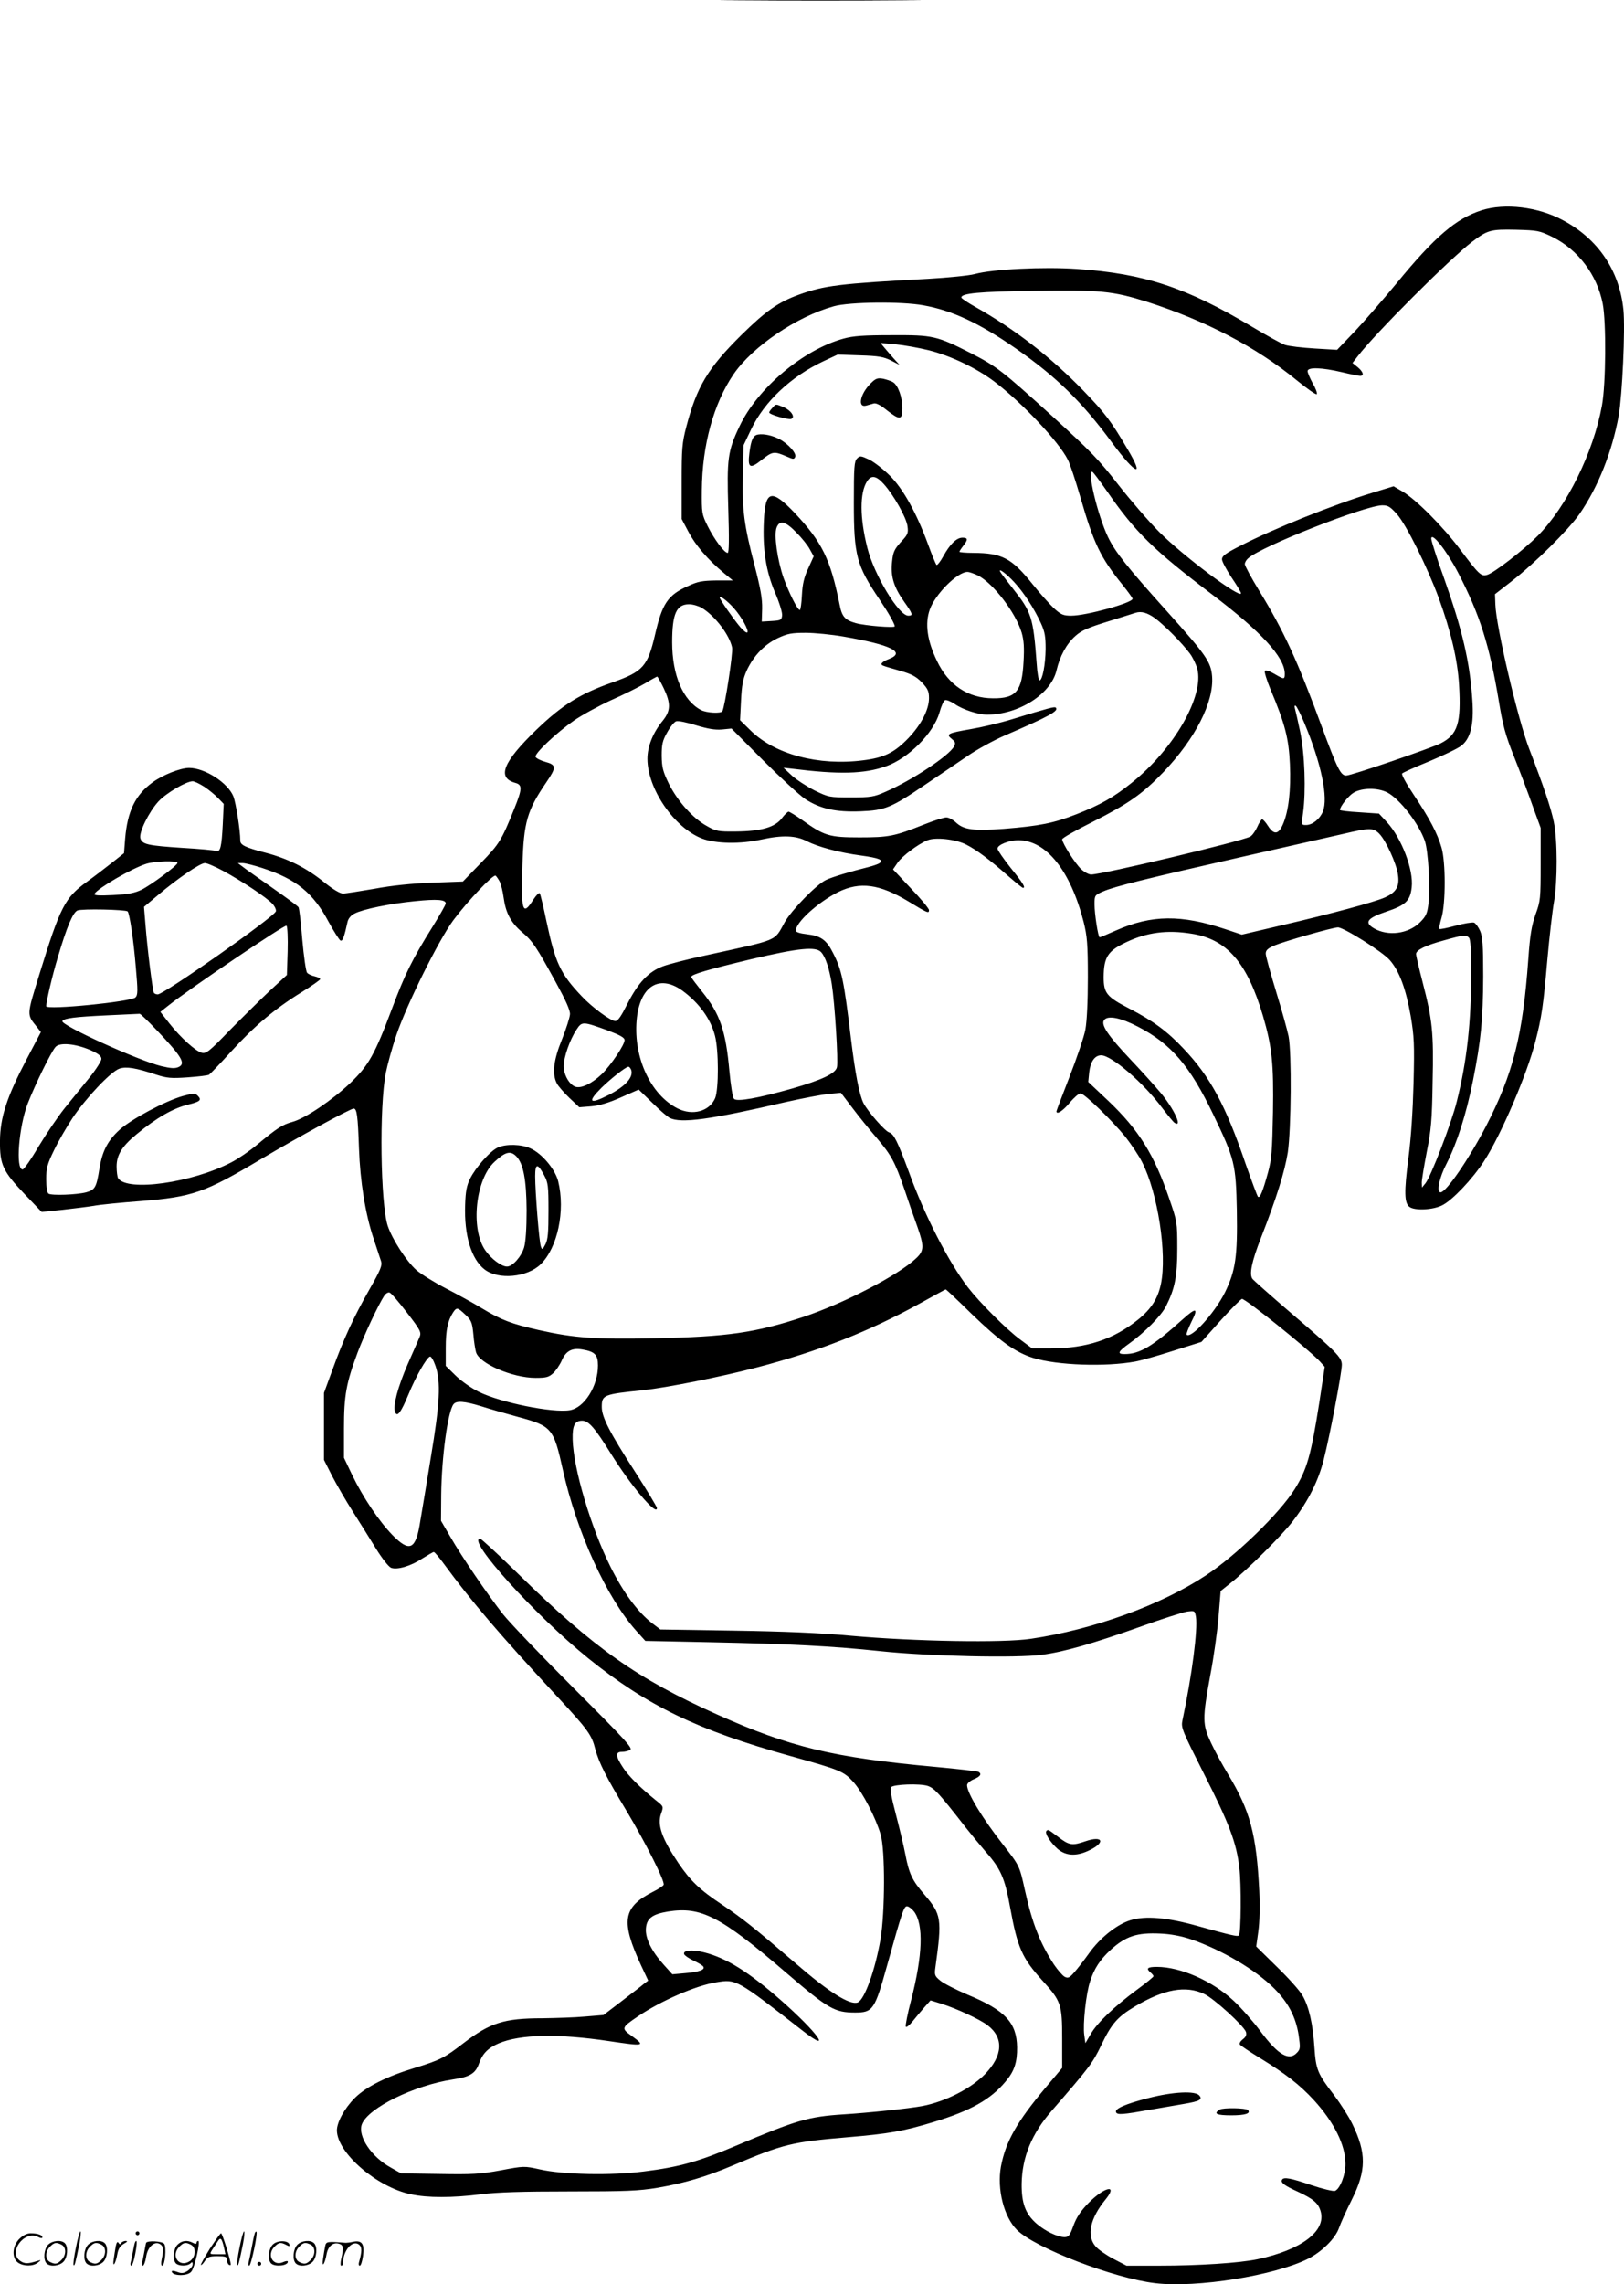 <svg version="1.0" xmlns="http://www.w3.org/2000/svg"
  viewBox="0 0 853.593 1200.298"
 preserveAspectRatio="xMidYMid meet">
<g transform="translate(-0.709,1200.522) scale(0.1,-0.1)"
fill="#000000" stroke="none">
<path d="M3893 12003 c235 -2 619 -2 855 0 235 1 42 2 -428 2 -470 0 -663 -1
-427 -2z M7794 10900 c-134 -43 -247 -140 -446 -383 -72 -87 -171 -201 -221
-254 l-92 -96 -118 7 c-65 4 -135 12 -156 19 -20 7 -97 50 -171 94 -346 207
-565 280 -922 305 -177 12 -443 -1 -538 -27 -30 -8 -140 -19 -245 -25 -465
-25 -545 -35 -678 -83 -110 -40 -175 -86 -303 -212 -176 -174 -234 -271 -289
-480 -23 -88 -25 -116 -25 -292 l0 -195 36 -68 c36 -69 102 -146 186 -216 l47
-39 -87 0 c-73 -1 -97 -5 -148 -29 -107 -48 -136 -91 -174 -256 -39 -167 -63
-194 -225 -251 -168 -59 -263 -118 -398 -248 -177 -171 -210 -253 -110 -280
36 -10 35 -32 -7 -136 -67 -166 -78 -184 -175 -284 l-95 -98 -163 -6 c-104 -4
-212 -15 -302 -32 -77 -13 -151 -25 -165 -25 -16 0 -53 22 -100 60 -93 75
-188 123 -306 154 -108 28 -134 41 -134 64 0 55 -23 198 -36 232 -29 72 -150
150 -233 150 -46 0 -139 -37 -192 -76 -91 -66 -132 -152 -144 -295 l-6 -77
-62 -49 c-34 -27 -94 -73 -134 -102 -115 -83 -139 -130 -249 -486 -67 -218
-67 -209 -13 -276 l21 -27 -75 -143 c-104 -198 -139 -305 -140 -429 -1 -125
15 -159 129 -279 l90 -94 109 11 c61 7 135 16 165 21 30 6 142 17 248 25 272
22 335 44 632 221 190 113 469 265 486 265 17 0 22 -36 28 -210 6 -172 33
-342 76 -471 17 -52 35 -106 40 -121 7 -22 -2 -45 -62 -150 -83 -146 -135
-259 -194 -422 l-44 -120 0 -176 0 -176 43 -85 c24 -46 72 -129 107 -184 35
-55 90 -143 122 -195 34 -55 68 -98 81 -103 32 -12 104 9 164 49 29 18 56 34
60 34 5 0 28 -28 53 -62 146 -199 296 -374 588 -689 169 -182 189 -209 208
-285 19 -71 59 -150 164 -324 100 -167 205 -375 195 -389 -3 -6 -28 -23 -55
-36 -160 -81 -171 -155 -63 -388 l37 -79 -21 -16 c-11 -10 -64 -50 -117 -91
l-97 -74 -97 -8 c-53 -5 -154 -8 -224 -9 -202 0 -275 -24 -415 -131 -98 -76
-123 -89 -253 -129 -149 -45 -259 -100 -318 -159 -55 -55 -95 -129 -94 -172 3
-118 211 -297 389 -334 88 -19 217 -19 368 0 85 11 219 15 466 15 299 0 363 3
461 19 145 25 255 58 393 116 272 115 314 125 610 150 212 18 289 31 450 80
194 59 299 118 378 213 46 54 61 102 60 180 -2 129 -63 194 -258 275 -64 27
-130 61 -146 75 -29 24 -31 29 -25 71 35 255 32 276 -59 382 -63 73 -80 109
-99 209 -9 47 -32 143 -51 215 -23 87 -31 133 -25 139 16 16 153 20 193 7 35
-12 57 -35 198 -216 30 -38 78 -96 107 -130 78 -88 101 -139 128 -290 39 -215
63 -269 172 -389 96 -106 102 -122 102 -304 l0 -153 -86 -102 c-153 -182 -211
-285 -236 -417 -21 -117 15 -263 84 -332 95 -95 512 -255 727 -280 219 -26
629 40 805 129 72 37 142 106 161 161 9 26 39 92 67 148 77 154 78 245 3 399
-19 39 -62 106 -95 150 -88 114 -96 135 -104 250 -8 126 -29 217 -63 275 -14
25 -75 93 -135 151 l-108 106 11 79 c7 49 9 131 5 214 -15 297 -47 419 -165
614 -28 46 -68 119 -88 162 -46 98 -47 125 -4 359 18 94 37 231 43 305 l11
135 50 40 c89 70 275 255 331 329 80 105 133 210 161 322 32 125 95 456 95
498 0 39 -29 68 -285 287 -93 80 -176 154 -184 163 -19 23 -6 89 44 217 82
210 125 348 141 449 18 124 21 524 4 610 -6 30 -35 135 -65 233 -30 98 -55
189 -55 201 0 18 10 28 48 44 48 20 300 93 331 94 28 2 237 -129 274 -173 50
-58 84 -151 109 -293 18 -107 20 -148 15 -351 -4 -147 -13 -289 -27 -395 -23
-177 -22 -237 6 -257 28 -20 121 -16 170 8 53 25 161 139 221 232 90 138 228
461 271 632 32 125 41 184 62 425 11 124 27 261 35 305 19 108 19 325 -1 422
-15 73 -54 188 -128 380 -59 150 -176 648 -179 762 l-2 54 85 66 c124 96 300
271 359 355 98 142 171 326 206 516 19 109 35 455 25 557 -21 207 -133 373
-320 472 -129 69 -302 90 -426 51z m371 -139 c136 -67 236 -199 266 -351 19
-97 17 -422 -4 -536 -45 -246 -184 -529 -337 -684 -74 -74 -233 -198 -268
-206 -30 -8 -42 3 -138 131 -91 122 -234 266 -306 308 l-46 27 -114 -35 c-200
-61 -517 -188 -690 -277 -79 -40 -98 -54 -98 -72 0 -11 23 -54 50 -95 28 -41
50 -78 50 -83 0 -32 -301 193 -429 321 -53 53 -150 165 -215 248 -104 134
-147 178 -350 363 -261 237 -291 260 -425 329 -181 92 -200 96 -416 95 -148 0
-204 -4 -254 -18 -212 -58 -452 -260 -547 -461 -62 -130 -67 -171 -59 -432 5
-158 4 -233 -3 -233 -18 0 -71 72 -105 140 -31 63 -32 68 -31 190 2 237 62
455 167 609 100 146 332 303 527 357 82 23 356 26 470 5 152 -27 295 -94 485
-226 213 -148 350 -282 508 -497 124 -168 173 -187 80 -32 -87 148 -118 189
-233 308 -169 174 -357 320 -562 436 -43 24 -78 47 -78 52 0 22 94 31 377 35
352 6 419 -1 600 -58 308 -99 572 -237 786 -412 54 -44 101 -77 105 -73 4 4
-5 30 -21 57 -15 27 -27 56 -27 64 0 22 76 19 178 -5 46 -11 90 -20 98 -20 23
0 16 22 -13 46 l-27 22 28 36 c90 118 482 510 601 601 81 61 96 66 230 63 114
-3 124 -5 190 -37z m-3277 -596 c116 -29 252 -94 347 -166 143 -109 337 -314
385 -410 11 -21 40 -108 65 -194 72 -249 106 -319 224 -465 28 -35 51 -67 51
-71 0 -22 -244 -89 -322 -89 -41 0 -54 5 -89 37 -23 21 -75 79 -115 129 -110
137 -160 163 -311 164 -40 0 -73 3 -73 6 0 3 9 17 20 31 26 33 25 43 -4 43
-31 0 -66 -34 -101 -98 -16 -29 -32 -49 -36 -45 -4 5 -24 53 -44 108 -61 166
-131 292 -201 361 -33 33 -82 71 -108 84 -45 21 -49 21 -64 6 -15 -15 -17 -44
-17 -234 0 -276 14 -328 135 -507 47 -70 80 -128 80 -141 0 -9 -156 3 -205 17
-57 16 -73 34 -85 98 -48 238 -92 328 -236 481 -122 128 -155 120 -162 -42 -7
-151 11 -264 59 -377 22 -51 39 -105 37 -120 -3 -24 -7 -26 -55 -29 l-52 -3 2
68 c1 53 -8 104 -40 228 -55 211 -66 292 -61 476 l3 154 41 86 c69 144 208
275 377 355 l77 36 117 -4 c99 -3 125 -8 163 -27 l45 -23 -30 33 c-17 19 -39
45 -50 58 l-20 24 78 -7 c43 -4 122 -18 175 -31z m939 -743 c148 -214 243
-307 553 -542 257 -195 380 -329 380 -415 0 -31 -3 -31 -56 0 -26 15 -45 21
-49 15 -3 -5 10 -49 30 -97 77 -183 96 -258 102 -393 6 -138 -7 -249 -37 -317
-23 -53 -47 -56 -78 -8 -12 19 -26 35 -31 35 -4 0 -16 -18 -26 -41 -10 -22
-27 -45 -37 -50 -47 -25 -777 -199 -836 -199 -12 0 -35 12 -52 28 -31 28 -100
137 -100 157 0 7 73 48 163 93 184 93 260 146 369 260 168 176 266 368 256
503 -6 76 -31 112 -239 344 -209 232 -271 311 -308 388 -55 115 -114 362 -81
342 5 -3 40 -50 77 -103z m-1174 39 c52 -58 118 -175 124 -221 5 -36 2 -44
-35 -83 -34 -38 -41 -53 -46 -103 -9 -76 9 -134 63 -210 46 -65 49 -74 22 -74
-50 0 -180 216 -215 356 -40 158 -41 290 -1 351 22 33 48 29 88 -16z m2697
-158 c50 -57 160 -279 220 -442 64 -176 98 -323 106 -453 12 -203 -7 -263 -97
-309 -55 -27 -469 -169 -496 -169 -29 0 -46 34 -127 253 -130 353 -201 507
-331 719 -41 67 -75 130 -75 139 0 9 8 23 18 31 70 63 615 277 704 278 31 0
42 -7 78 -47z m-3157 -96 c29 -29 61 -69 71 -89 l20 -36 -29 -64 c-22 -47 -30
-82 -33 -140 -2 -43 -7 -78 -11 -78 -12 0 -56 88 -85 167 -33 95 -52 228 -37
266 16 41 46 34 104 -26z m3479 -213 c113 -218 164 -379 213 -672 21 -128 34
-178 81 -295 31 -78 75 -194 97 -257 l42 -115 0 -190 c0 -181 -1 -194 -27
-265 -21 -60 -29 -108 -38 -235 -29 -403 -80 -602 -223 -879 -89 -171 -209
-346 -238 -346 -23 0 -7 78 32 152 54 107 102 255 138 434 42 210 53 320 54
549 0 163 -3 207 -16 238 -9 20 -23 40 -32 44 -9 3 -53 -4 -97 -16 -44 -12
-82 -20 -85 -17 -3 2 2 29 11 59 22 75 22 293 0 368 -22 76 -63 153 -145 276
-41 61 -67 109 -62 114 5 5 69 34 143 64 74 31 149 67 167 81 49 37 68 111 59
239 -13 203 -53 372 -151 648 -36 99 -65 190 -65 202 1 38 82 -65 142 -181z
m-2334 -48 c51 -55 105 -139 140 -215 21 -46 25 -70 25 -136 -1 -83 -17 -165
-32 -165 -5 0 -12 39 -15 88 -18 243 -27 271 -124 393 -32 41 -62 80 -66 87
-17 28 30 -6 72 -52z m-190 35 c81 -42 198 -196 229 -300 12 -41 14 -80 10
-152 -8 -156 -39 -194 -160 -193 -131 0 -235 69 -295 196 -52 107 -64 197 -38
270 29 82 146 198 198 198 10 0 35 -9 56 -19z m-1285 -170 c41 -45 82 -120 72
-129 -4 -4 -20 9 -37 28 -34 40 -108 146 -108 155 0 13 39 -16 73 -54z m-167
0 c69 -42 145 -141 159 -208 6 -28 -38 -313 -51 -335 -8 -13 -83 -9 -112 6
-95 50 -152 183 -152 356 0 149 22 200 89 200 20 0 50 -9 67 -19z m2383 -55
c49 -37 140 -128 183 -186 14 -19 31 -54 38 -78 38 -144 -123 -424 -347 -602
-92 -74 -162 -114 -287 -163 -120 -47 -194 -62 -382 -77 -160 -12 -212 -5
-253 34 -15 14 -37 26 -50 26 -13 0 -66 -17 -119 -38 -153 -61 -183 -67 -337
-67 -159 0 -185 8 -300 90 -35 25 -68 45 -73 45 -5 0 -22 -16 -36 -35 -36 -47
-109 -68 -241 -69 -93 -1 -104 1 -153 29 -73 40 -153 130 -199 221 -32 66 -37
86 -38 148 0 60 4 79 29 123 16 29 37 55 47 58 10 4 57 -6 105 -21 63 -19 99
-25 136 -22 l50 5 166 -167 c92 -92 192 -184 222 -204 79 -51 161 -69 290 -64
129 5 162 19 340 140 69 46 168 114 220 149 52 36 140 84 195 108 239 103 289
131 271 148 -6 6 -36 -2 -229 -61 -65 -20 -163 -43 -217 -52 -121 -21 -132
-26 -101 -51 20 -17 22 -22 12 -41 -26 -48 -220 -177 -361 -238 -59 -26 -75
-29 -181 -29 -113 0 -117 1 -191 37 -41 21 -95 56 -119 78 l-44 41 45 -5 c248
-31 379 -28 495 13 118 42 249 174 280 282 9 33 22 62 29 65 8 3 30 -6 51 -20
43 -30 124 -56 170 -56 166 0 336 108 365 232 18 76 52 139 99 181 32 29 66
44 173 77 73 23 138 43 143 45 31 10 62 1 104 -29z m-1637 -96 c248 -43 327
-82 239 -117 -41 -16 -52 -30 -28 -37 6 -3 46 -14 87 -26 59 -17 83 -30 113
-61 31 -33 37 -47 37 -82 0 -60 -40 -138 -107 -209 -75 -78 -128 -104 -239
-118 -235 -30 -465 31 -593 158 l-54 53 5 102 c4 82 10 114 30 159 36 77 92
136 163 170 52 24 72 28 147 28 47 0 137 -9 200 -20z m-947 -270 c38 -80 38
-118 -3 -170 -53 -64 -82 -137 -82 -202 0 -157 140 -362 287 -419 71 -27 200
-30 313 -5 110 24 181 21 238 -9 59 -30 171 -60 283 -75 96 -13 123 -24 99
-40 -8 -6 -33 -14 -55 -20 -97 -24 -193 -53 -225 -68 -49 -22 -180 -156 -218
-222 -58 -104 -24 -89 -421 -176 -90 -19 -189 -45 -219 -56 -76 -28 -131 -87
-187 -197 -33 -66 -50 -91 -64 -91 -24 0 -123 73 -177 131 -112 118 -138 175
-184 390 -16 77 -32 145 -36 150 -3 6 -19 -10 -35 -35 -55 -87 -64 -58 -56
182 7 227 24 288 126 437 53 78 53 91 -6 107 -25 7 -48 19 -51 26 -6 18 110
127 202 191 42 29 130 77 195 107 66 29 146 69 178 88 32 20 61 35 64 36 3 0
18 -27 34 -60z m3368 -184 c89 -212 127 -394 97 -466 -16 -39 -55 -70 -88 -70
-25 0 -25 0 -16 63 16 115 9 312 -15 427 -12 58 -25 113 -28 124 -3 11 -1 16
5 12 5 -3 26 -44 45 -90z m-5782 -335 c24 -16 57 -43 73 -60 l29 -30 -5 -108
c-6 -119 -13 -147 -35 -139 -8 3 -89 11 -179 16 -180 12 -209 18 -219 50 -9
30 44 138 95 194 41 44 146 106 180 106 9 0 36 -13 61 -29z m6218 -30 c65 -34
164 -161 197 -254 18 -51 30 -250 19 -332 -6 -50 -13 -65 -44 -96 -61 -61
-168 -75 -242 -32 -53 31 -36 54 65 88 102 34 125 57 133 127 11 92 -53 259
-130 343 l-42 45 -102 7 c-57 3 -103 9 -103 12 0 18 44 74 72 91 44 26 126 27
177 1z m-43 -216 c35 -35 91 -157 99 -216 9 -62 -9 -93 -70 -120 -54 -24 -279
-85 -546 -147 l-205 -48 -84 28 c-234 78 -389 77 -577 -6 -45 -20 -83 -36 -86
-36 -8 0 -27 123 -27 174 0 46 1 48 45 67 59 26 225 67 736 183 233 53 471
107 529 120 136 32 155 32 186 1z m-2170 -58 c55 -28 123 -79 225 -169 37 -32
69 -58 73 -58 15 0 1 24 -64 104 -38 48 -70 94 -70 102 0 20 60 44 110 44 146
0 274 -160 343 -430 18 -73 22 -113 22 -290 0 -128 -5 -231 -13 -275 -7 -38
-45 -149 -83 -247 -38 -97 -69 -179 -69 -182 0 -20 33 1 69 44 23 28 49 50 57
50 20 0 164 -140 236 -228 32 -41 72 -101 88 -133 83 -163 132 -483 99 -641
-16 -76 -51 -131 -119 -186 -130 -105 -273 -152 -460 -152 l-98 0 -62 46 c-71
52 -213 194 -275 274 -101 132 -228 378 -310 605 -60 162 -79 202 -105 210
-22 7 -111 109 -134 153 -22 43 -44 157 -66 338 -37 306 -48 362 -94 451 -34
69 -65 91 -137 99 -36 4 -59 11 -59 19 0 44 116 149 223 203 114 56 217 42
368 -49 102 -62 109 -65 109 -46 0 8 -43 60 -95 114 l-94 100 24 35 c23 34
106 97 157 118 41 17 148 6 204 -23z m-4146 -96 c0 -13 -137 -115 -189 -141
-35 -17 -69 -24 -149 -28 -78 -4 -103 -2 -98 7 20 31 194 132 271 157 46 15
165 18 165 5z m240 -42 c98 -53 229 -140 259 -173 13 -14 21 -32 18 -40 -13
-32 -588 -436 -621 -436 -8 0 -17 4 -20 8 -7 12 -35 236 -44 355 l-8 97 76 64
c103 87 219 166 244 166 12 0 55 -19 96 -41z m206 15 c178 -58 267 -130 349
-284 28 -51 56 -95 62 -97 11 -4 19 17 37 99 4 17 18 34 37 43 44 23 186 52
318 65 116 12 161 8 161 -12 0 -6 -31 -61 -69 -122 -108 -173 -145 -248 -214
-432 -90 -240 -123 -298 -218 -389 -96 -91 -238 -187 -305 -205 -52 -14 -80
-32 -187 -121 -37 -31 -98 -73 -135 -92 -206 -107 -546 -155 -594 -83 -4 6 -8
34 -8 62 0 60 28 106 106 170 103 85 191 136 270 155 62 15 73 24 51 46 -15
15 -20 15 -79 -1 -92 -26 -270 -121 -332 -177 -63 -57 -91 -112 -106 -203 -16
-100 -23 -113 -70 -126 -50 -13 -180 -18 -198 -7 -7 5 -12 33 -12 76 0 58 5
78 41 152 22 46 66 122 97 169 71 106 202 245 247 260 36 12 86 4 194 -32 56
-18 77 -20 164 -14 56 4 106 10 113 14 6 4 59 59 117 123 121 133 229 224 370
311 53 33 97 64 97 68 0 5 -13 11 -29 15 -16 3 -34 12 -40 19 -6 7 -17 85 -25
173 -7 89 -16 166 -20 171 -3 6 -66 52 -139 103 -72 51 -143 100 -156 111
l-24 18 25 0 c14 0 61 -12 104 -26z m1248 -72 c7 -15 16 -52 20 -82 11 -81 37
-131 95 -181 58 -49 77 -78 181 -268 50 -91 74 -144 73 -165 -1 -17 -20 -77
-42 -132 -45 -110 -53 -182 -27 -232 8 -15 38 -49 66 -76 l52 -49 63 5 c43 4
91 18 156 47 l93 41 71 -69 c38 -38 80 -74 92 -80 59 -30 213 -9 613 84 85 19
185 38 221 42 l66 6 60 -79 c33 -44 90 -114 127 -157 79 -93 97 -127 147 -272
20 -60 51 -150 69 -199 35 -100 34 -124 -8 -163 -94 -89 -376 -235 -590 -307
-254 -84 -400 -105 -782 -113 -315 -6 -423 1 -610 43 -146 33 -198 53 -299
114 -44 27 -130 74 -190 105 -60 31 -129 74 -155 96 -52 46 -127 161 -151 233
-38 116 -45 626 -10 804 9 45 34 135 56 200 56 163 221 496 299 602 73 98 209
242 222 234 4 -3 14 -17 22 -32z m-1956 -156 c10 -11 31 -146 43 -294 11 -125
11 -144 -2 -158 -24 -23 -469 -67 -469 -46 0 25 33 165 61 257 47 160 79 235
103 246 22 10 253 5 264 -5z m841 -209 l-4 -125 -90 -83 c-49 -46 -144 -140
-211 -208 -107 -111 -123 -123 -146 -118 -33 9 -111 79 -171 155 l-47 60 39
31 c117 93 616 430 624 422 5 -5 8 -65 6 -134z m4751 92 c187 -29 293 -153
376 -434 47 -161 56 -249 52 -504 -4 -203 -7 -247 -26 -316 -28 -102 -43 -138
-53 -128 -4 4 -33 82 -65 173 -105 308 -187 459 -326 605 -85 91 -162 147
-284 210 -120 62 -136 81 -136 166 1 106 22 138 120 184 108 51 214 65 342 44z
m1458 -21 c8 -8 12 -62 12 -177 0 -268 -23 -474 -76 -684 -27 -111 -137 -397
-165 -430 l-18 -22 -1 26 c0 15 12 87 26 160 23 115 28 168 31 367 6 263 -1
327 -53 528 -19 73 -34 138 -34 146 0 21 50 46 147 72 103 29 115 30 131 14z
m-3405 -76 c23 -25 43 -86 56 -168 16 -103 35 -407 27 -437 -8 -33 -78 -66
-233 -111 -183 -52 -292 -71 -308 -55 -7 8 -17 69 -24 145 -19 213 -49 301
-144 419 -31 39 -57 73 -57 77 0 13 90 39 315 93 251 59 340 68 368 37z m-731
-201 c88 -64 150 -148 173 -238 20 -76 20 -281 1 -328 -30 -70 -119 -94 -198
-54 -141 72 -231 266 -215 461 15 179 116 246 239 159z m-2763 -207 c135 -142
156 -178 116 -196 -19 -8 -39 -7 -90 5 -122 30 -533 217 -520 237 9 15 66 22
235 30 91 4 168 8 171 8 4 1 43 -37 88 -84z m5160 16 c174 -90 273 -206 395
-461 113 -235 119 -260 124 -504 4 -243 -7 -317 -62 -430 -55 -110 -178 -246
-202 -223 -3 3 9 33 25 67 38 74 26 78 -44 15 -159 -143 -227 -184 -307 -184
-41 0 -35 13 25 56 81 58 166 144 192 194 47 93 60 156 60 305 0 138 -1 142
-42 261 -79 232 -161 363 -321 515 l-105 99 5 50 c6 56 29 90 63 90 54 0 223
-145 321 -277 30 -39 59 -75 65 -78 43 -27 -2 71 -71 155 -30 36 -101 115
-158 175 -123 130 -161 187 -141 211 20 25 88 11 178 -36z m-2786 -20 c63 -24
87 -37 87 -50 0 -25 -72 -132 -119 -178 -51 -49 -105 -76 -137 -68 -33 9 -64
62 -64 109 0 47 32 138 66 190 30 46 32 46 167 -3z m-2720 -103 c42 -19 57
-31 57 -46 0 -11 -29 -57 -65 -101 -36 -44 -94 -116 -129 -159 -35 -44 -96
-134 -136 -200 -39 -67 -77 -121 -84 -121 -38 0 -20 225 27 347 40 102 122
270 146 297 22 25 106 17 184 -17z m2841 -102 c15 -39 -29 -88 -119 -134 -100
-51 -112 -37 -37 38 49 48 129 111 142 111 5 0 10 -7 14 -15z m1789 -1283
c151 -146 232 -203 324 -232 126 -39 381 -48 538 -19 28 5 117 30 198 56 l149
47 101 113 c56 62 107 113 112 113 20 0 343 -259 408 -327 l27 -30 -29 -191
c-43 -274 -65 -350 -129 -452 -80 -127 -306 -347 -467 -453 -236 -156 -593
-285 -920 -333 -145 -22 -609 -14 -945 16 -161 15 -355 23 -618 27 l-384 6
-41 31 c-77 59 -154 163 -222 300 -103 208 -194 514 -198 667 -2 74 11 99 50
99 34 0 67 -38 149 -170 106 -171 244 -334 244 -289 0 6 -52 93 -116 192 -133
206 -174 286 -174 339 0 63 8 67 215 88 129 14 409 70 601 120 325 85 589 189
854 335 74 41 136 75 138 75 2 0 63 -57 135 -128z m-2967 6 c71 -92 76 -103
67 -127 -6 -14 -34 -79 -63 -144 -52 -120 -79 -220 -66 -252 11 -28 30 -3 70
93 39 95 95 193 113 199 6 2 19 -20 29 -49 29 -84 23 -198 -24 -478 -22 -135
-47 -287 -56 -338 -23 -150 -55 -166 -146 -73 -71 73 -155 198 -212 316 l-43
90 0 155 c0 174 12 238 72 399 34 91 108 249 140 298 8 12 21 19 28 16 8 -2
49 -50 91 -105z m307 -11 c31 -29 36 -40 42 -102 3 -39 10 -81 14 -95 17 -60
192 -135 313 -135 57 0 70 4 93 25 14 13 35 44 45 67 22 50 54 67 109 57 65
-11 81 -28 81 -84 0 -108 -71 -222 -148 -235 -90 -15 -364 40 -479 97 -37 18
-91 56 -120 84 l-53 52 0 95 c0 93 10 141 38 185 19 29 24 28 65 -11z m83
-481 c43 -14 132 -39 197 -57 174 -47 184 -59 232 -275 73 -330 232 -677 388
-850 l46 -51 338 -7 c424 -9 644 -20 898 -47 255 -27 716 -37 848 -19 116 15
269 59 522 149 110 40 219 74 241 78 41 5 41 5 47 -28 10 -66 -20 -304 -71
-544 -8 -38 -2 -52 113 -280 133 -262 171 -363 186 -493 11 -86 9 -345 -2
-357 -8 -7 -41 1 -214 49 -163 46 -278 56 -357 31 -71 -22 -160 -93 -218 -175
-25 -35 -59 -79 -76 -98 -26 -30 -33 -33 -51 -24 -11 6 -36 35 -56 64 -73 112
-114 215 -153 391 -28 127 -28 128 -113 237 -111 141 -191 274 -191 315 0 9
16 23 35 31 35 14 44 28 25 39 -5 3 -107 15 -227 26 -538 49 -765 104 -1146
275 -420 188 -647 348 -1044 737 -105 103 -197 187 -202 187 -76 0 289 -403
570 -630 308 -248 573 -376 1057 -511 269 -75 283 -81 335 -138 48 -54 117
-187 143 -276 24 -83 23 -407 -1 -550 -28 -162 -84 -318 -120 -332 -41 -15
-151 54 -324 204 -226 194 -278 235 -387 309 -119 79 -166 124 -231 219 -87
129 -113 202 -91 261 13 37 13 37 -26 68 -82 66 -147 130 -176 176 -38 58 -39
80 -4 80 14 0 33 4 43 10 16 8 -25 53 -294 322 -172 172 -340 348 -374 391
-83 106 -218 304 -277 407 l-49 84 1 136 c2 199 35 440 65 477 16 19 56 16
145 -11z m2276 -2656 c50 -68 45 -228 -16 -465 -19 -71 -31 -134 -28 -139 3
-6 19 7 36 28 17 21 45 55 62 74 l32 36 58 -18 c79 -25 200 -81 241 -112 87
-66 82 -160 -13 -258 -73 -75 -208 -144 -328 -167 -68 -13 -286 -36 -416 -44
-185 -12 -245 -30 -565 -165 -196 -83 -298 -112 -484 -135 -168 -22 -426 -17
-547 11 -81 18 -83 18 -205 -5 -108 -20 -150 -22 -324 -19 l-200 3 -53 30
c-103 56 -176 166 -153 228 33 86 275 205 481 236 88 13 117 32 135 84 18 51
47 81 103 105 113 48 312 52 580 12 188 -28 194 -27 117 29 -53 38 -52 42 35
101 121 82 305 162 412 179 105 17 104 18 452 -253 164 -128 82 -12 -115 161
-169 148 -283 219 -400 249 -63 16 -113 12 -106 -9 2 -7 24 -22 49 -34 26 -12
49 -26 52 -32 10 -16 -23 -28 -96 -34 l-67 -6 -46 51 c-64 71 -97 139 -93 190
4 53 33 75 117 89 173 27 275 -25 617 -319 226 -194 258 -212 366 -212 93 0
103 15 167 245 83 297 90 317 108 313 9 -2 24 -14 35 -28z m1452 -144 c162
-55 343 -161 441 -260 73 -73 113 -149 128 -245 9 -64 9 -73 -8 -91 -42 -47
-100 -13 -193 112 -38 51 -101 123 -142 161 -112 104 -279 177 -402 177 -50 0
-59 -8 -33 -30 8 -7 15 -15 15 -19 0 -4 -39 -36 -87 -71 -120 -89 -210 -175
-243 -233 l-28 -48 -6 43 c-8 56 9 217 31 283 22 67 51 111 105 162 82 75 141
94 265 88 51 -2 109 -13 157 -29z m72 -288 c52 -24 209 -168 220 -200 4 -15 0
-26 -16 -38 -13 -10 -20 -22 -16 -28 3 -5 50 -37 104 -70 137 -84 211 -142
284 -221 107 -117 167 -237 167 -336 1 -56 -29 -132 -55 -142 -9 -3 -65 10
-124 30 -108 37 -145 44 -154 29 -9 -15 9 -30 84 -64 81 -38 107 -60 119 -104
28 -103 -102 -201 -332 -250 -95 -20 -308 -34 -516 -34 l-173 0 -69 36 c-38
20 -81 50 -94 66 -48 56 -28 147 53 246 67 82 -5 67 -89 -18 -42 -43 -64 -76
-80 -120 -19 -53 -25 -60 -48 -60 -37 1 -101 32 -146 71 -58 51 -79 107 -78
209 2 140 53 264 158 384 198 228 215 250 260 344 54 113 85 149 177 204 153
91 267 112 364 66z M4584 9991 c-56 -55 -71 -130 -24 -117 11 3 28 8 39 11 12
4 36 -8 69 -35 69 -54 82 -53 82 10 0 58 -22 120 -49 137 -10 6 -34 14 -52 18
-29 5 -39 2 -65 -24z M4067 9862 c-10 -10 -17 -21 -17 -24 0 -11 100 -40 116
-34 23 9 -1 45 -41 62 -42 17 -39 18 -58 -4z M3992 9722 c-26 -4 -37 -26 -46
-97 -10 -79 3 -86 65 -36 57 45 65 46 132 17 34 -15 38 -15 44 -1 7 19 -38 69
-82 92 -37 20 -83 30 -113 25z M2625 5976 c-40 -17 -117 -104 -147 -164 -18
-36 -24 -68 -26 -137 -6 -160 32 -287 103 -341 73 -55 223 -41 294 28 89 87
130 281 92 436 -16 63 -85 146 -146 173 -47 22 -127 24 -170 5z m95 -46 c38
-38 54 -123 55 -285 0 -97 -5 -166 -13 -194 -15 -50 -61 -101 -90 -101 -29 0
-83 40 -114 85 -79 113 -52 374 49 466 56 52 83 59 113 29z m147 -100 c21 -39
23 -56 23 -187 0 -114 -3 -151 -16 -176 -15 -29 -18 -30 -24 -12 -9 23 -30
287 -30 370 0 68 13 69 47 5z M5507 2384 c-10 -11 20 -59 58 -93 42 -37 96
-41 160 -12 94 42 83 84 -13 51 -70 -24 -85 -22 -147 26 -49 37 -49 37 -58 28z
M6044 981 c-121 -31 -178 -56 -171 -74 5 -16 37 -13 177 12 63 11 144 25 180
31 83 14 99 23 81 44 -21 26 -138 20 -267 -13z M6418 920 c-35 -21 -17 -30 61
-30 73 0 104 10 87 28 -12 11 -131 13 -148 2z M406 194 c-10 -47 -15 -88 -12
-91 5 -6 9 7 30 110 7 37 10 67 6 67 -4 0 -15 -39 -24 -86z M720 270 c0 -5 5
-10 10 -10 6 0 10 5 10 10 0 6 -4 10 -10 10 -5 0 -10 -4 -10 -10z M1266 194
c-10 -47 -15 -88 -12 -91 5 -6 9 7 30 110 7 37 10 67 6 67 -4 0 -15 -39 -24
-86z M1346 269 c-3 -8 -10 -41 -16 -74 -6 -33 -14 -68 -16 -77 -3 -10 -1 -18
3 -18 10 0 46 171 38 178 -2 3 -7 -1 -9 -9z M109 241 c-38 -38 -41 -101 -7
-125 29 -20 79 -20 104 0 18 14 18 15 1 10 -53 -17 -69 -17 -92 -2 -69 45 21
166 94 126 12 -6 21 -7 21 -1 0 12 -25 21 -62 21 -19 0 -39 -10 -59 -29z
M1110 189 c-28 -45 -49 -83 -47 -85 2 -3 12 7 21 21 14 21 24 25 66 25 43 0
50 -3 50 -19 0 -11 5 -23 10 -26 6 -3 10 -3 10 1 0 20 -44 164 -51 164 -4 0
-30 -37 -59 -81z m75 4 l7 -33 -42 0 c-42 0 -42 0 -28 23 8 12 21 32 29 44 15
25 22 18 34 -34z M260 210 c-22 -22 -27 -79 -8 -98 19 -19 66 -14 88 8 22 22
27 79 8 98 -19 19 -66 14 -88 -8z m71 0 c25 -14 25 -54 -1 -80 -23 -23 -33
-24 -61 -10 -25 14 -25 54 1 80 23 23 33 24 61 10z M470 210 c-22 -22 -27 -79
-8 -98 19 -19 66 -14 88 8 22 22 27 79 8 98 -19 19 -66 14 -88 -8z m71 0 c25
-14 25 -54 -1 -80 -23 -23 -33 -24 -61 -10 -25 14 -25 54 1 80 23 23 33 24 61
10z M616 204 c-3 -16 -8 -47 -11 -69 -8 -51 10 -26 19 27 5 27 15 42 34 53 18
10 22 14 10 15 -9 0 -20 -5 -24 -11 -5 -8 -9 -8 -14 1 -5 8 -10 3 -14 -16z
M717 223 c-2 -4 -7 -26 -11 -48 -4 -22 -9 -48 -12 -57 -3 -10 -1 -18 4 -18 4
0 14 28 20 62 11 58 10 81 -1 61z M775 220 c-1 -3 -5 -23 -9 -45 -4 -22 -9
-48 -12 -57 -3 -10 -1 -18 4 -18 5 0 13 20 17 45 7 53 44 87 74 68 17 -11 19
-28 8 -80 -4 -18 -3 -33 2 -33 16 0 24 99 11 115 -12 14 -87 18 -95 5z M940
210 c-22 -22 -27 -79 -8 -98 15 -15 61 -15 76 0 9 9 12 8 12 -5 0 -9 -12 -24
-26 -34 -21 -13 -32 -15 -55 -6 -16 6 -29 8 -29 3 0 -24 81 -27 102 -2 18 19
50 162 37 162 -5 0 -9 -5 -9 -10 0 -7 -6 -7 -19 0 -30 16 -59 12 -81 -10z m71
0 c29 -16 25 -65 -6 -86 -56 -37 -103 28 -55 76 23 23 33 24 61 10z M1441 211
c-23 -23 -28 -80 -9 -99 19 -19 88 -13 88 9 0 5 -11 4 -24 -2 -54 -25 -89 38
-46 81 23 23 33 24 62 9 16 -9 19 -8 16 3 -8 22 -64 22 -87 -1z M1570 210
c-22 -22 -27 -79 -8 -98 19 -19 66 -14 88 8 22 22 27 79 8 98 -19 19 -66 14
-88 -8z m71 0 c25 -14 25 -54 -1 -80 -23 -23 -33 -24 -61 -10 -25 14 -25 54 1
80 23 23 33 24 61 10z M1716 201 c-3 -14 -8 -44 -11 -66 -8 -51 10 -26 19 27
8 41 35 63 66 53 22 -7 24 -21 11 -77 -5 -22 -5 -38 0 -38 5 0 9 6 9 13 0 68
51 125 85 97 15 -13 15 -35 -1 -92 -3 -10 -1 -18 4 -18 6 0 13 23 17 50 9 63
-5 84 -49 76 -17 -4 -35 -6 -41 -6 -101 8 -104 7 -109 -19z M1360 110 c0 -5 5
-10 10 -10 6 0 10 5 10 10 0 6 -4 10 -10 10 -5 0 -10 -4 -10 -10z"/>
</g>
</svg>
